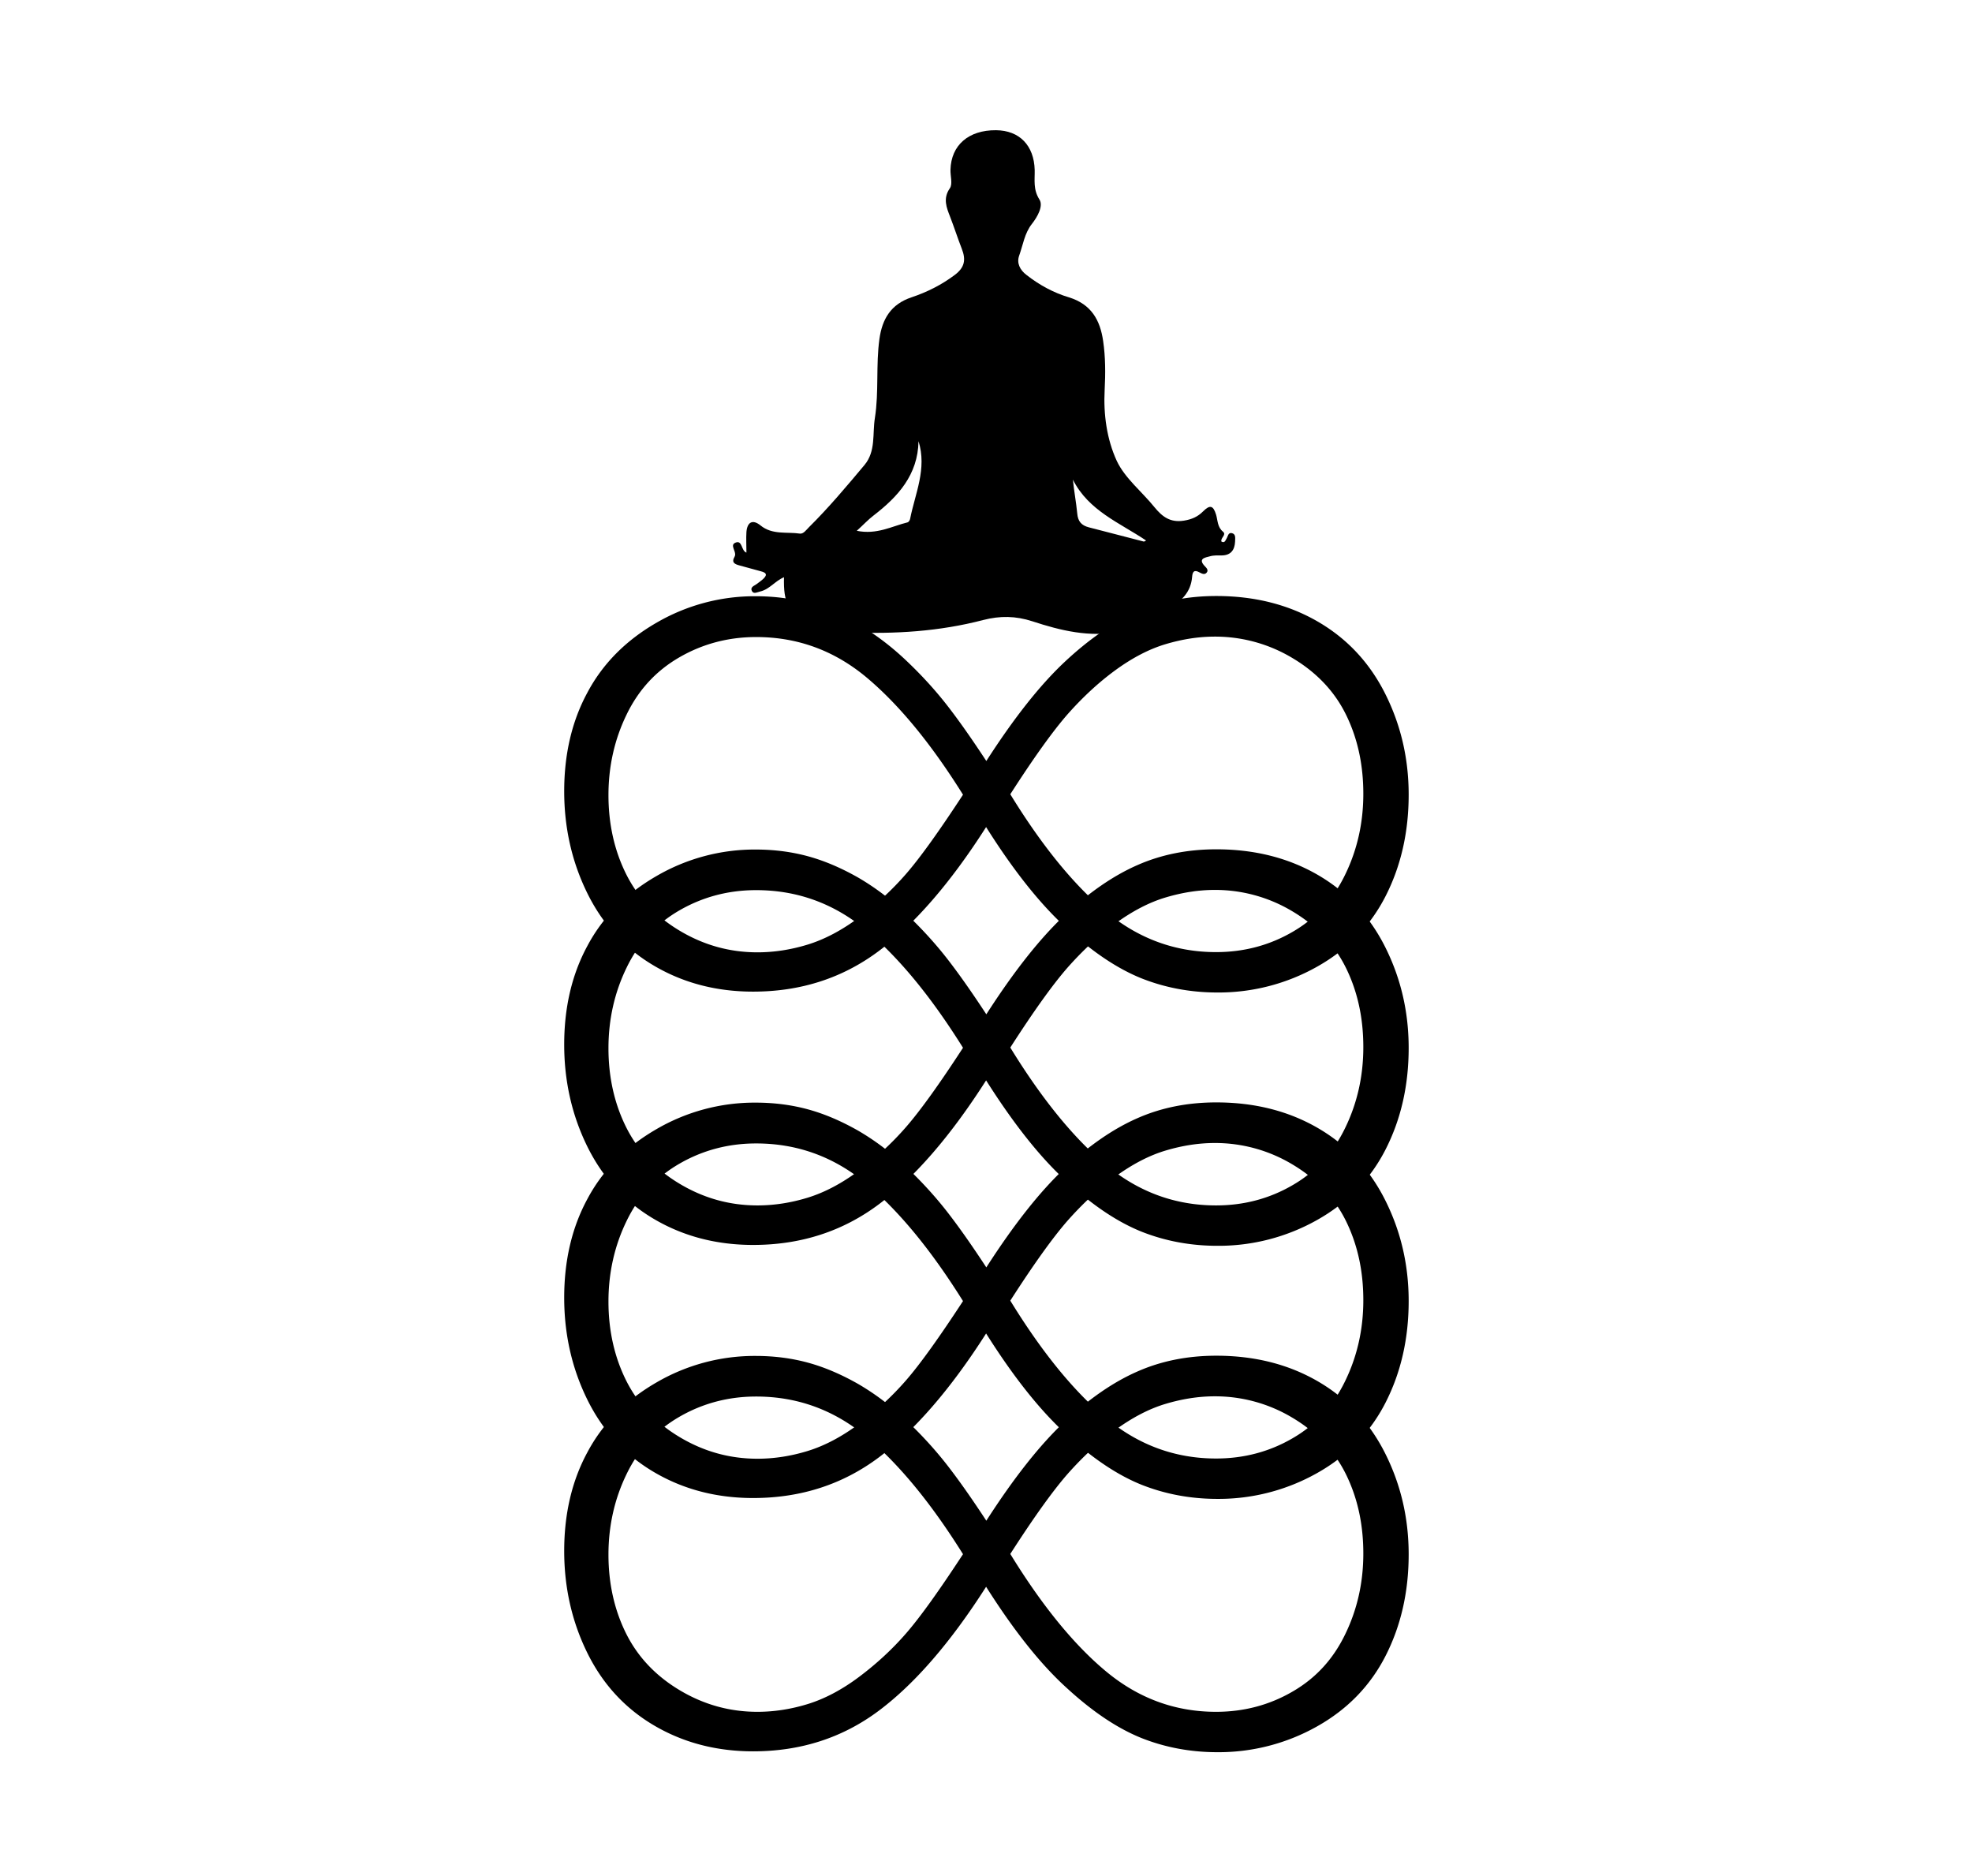 <?xml version="1.0" encoding="UTF-8"?>
<svg data-bbox="26.13 6.03 39.11 75.11" viewBox="0 0 91.33 86.89" xmlns:xlink="http://www.w3.org/1999/xlink" xmlns="http://www.w3.org/2000/svg" data-type="shape">
    <g>
        <g>
            <defs>
                <path id="4d331c73-2418-4402-8536-8f2a8d13e86a" d="M89.11 43.44c0 23.991-19.449 43.44-43.44 43.44-23.991 0-43.44-19.449-43.44-43.44C2.23 19.449 21.679 0 45.67 0c23.991 0 43.44 19.449 43.44 43.44z"/>
            </defs>
            <clipPath id="850b2ac4-ae02-422b-ac6a-9d8b849805a5">
                <use xlink:href="#4d331c73-2418-4402-8536-8f2a8d13e86a" overflow="visible"/>
            </clipPath>
            <g clip-path="url(#850b2ac4-ae02-422b-ac6a-9d8b849805a5)">
                <path d="M36.31 26.73c-.41.17-.67.56-1.1.66-.13.03-.3.13-.38-.01-.11-.2.11-.25.22-.34.08-.06.17-.12.25-.19.21-.18.27-.32-.08-.4-.32-.08-.63-.18-.95-.26-.23-.06-.41-.13-.25-.41.01-.01.01-.03.02-.05.06-.21-.25-.49.02-.6.33-.14.26.38.51.46 0-.33-.02-.65 0-.96.04-.46.29-.59.65-.3.55.45 1.22.29 1.83.38.16.02.29-.17.41-.29.92-.91 1.75-1.9 2.58-2.89.53-.64.36-1.44.48-2.18.19-1.21.04-2.44.21-3.66.13-.92.53-1.6 1.48-1.92.72-.24 1.4-.58 2.01-1.04.45-.34.53-.69.32-1.22-.19-.49-.35-.99-.54-1.48-.16-.41-.34-.84-.01-1.31.14-.2.02-.57.03-.86.03-1.14.84-1.84 2.11-1.83 1.09.01 1.76.71 1.79 1.84.01.46-.08.9.22 1.37.19.3-.09.8-.35 1.13-.34.43-.41.97-.59 1.47-.12.34.03.66.35.9.59.46 1.25.82 1.96 1.03 1.03.32 1.44 1.05 1.58 2.02.11.75.11 1.5.07 2.27-.06 1.13.1 2.28.56 3.28.38.81 1.17 1.43 1.75 2.15.36.44.73.72 1.36.62.37-.06.64-.18.89-.43.32-.32.47-.27.6.15.08.27.06.58.32.79.18.15-.13.29-.07.46.15.08.18-.05.23-.13.07-.11.08-.31.26-.26.19.05.14.25.14.4-.02.37-.19.62-.6.63-.19 0-.39-.01-.56.04-.23.06-.59.11-.22.48.07.07.15.17.07.27-.09.12-.22.06-.33 0-.25-.14-.33-.05-.35.21-.06.7-.48 1.11-1.08 1.46-.73.42-1.42.9-2.26 1.07-1.4.28-2.75-.05-4.06-.48-.77-.25-1.49-.26-2.27-.06-2.03.53-4.1.66-6.2.57-.65-.03-1.28.05-1.88-.35-.96-.66-1.18-.98-1.15-2.2zm6.23-6.3c-.03 1.56-.95 2.57-2.08 3.44-.25.19-.46.42-.78.71.93.19 1.62-.21 2.35-.39.05-.01.11-.1.12-.16.23-1.17.79-2.32.39-3.6zm10.44 4.65c.07-.03.08-.04.1-.05-1.22-.82-2.67-1.38-3.39-2.82.05.52.15 1.04.2 1.56.03.37.19.56.54.65.86.22 1.73.45 2.55.66z"/>
                <path d="M45.67 38.3c-1.64 2.57-3.3 4.49-4.97 5.74s-3.61 1.88-5.82 1.88c-1.7 0-3.23-.4-4.59-1.2-1.36-.8-2.39-1.93-3.1-3.38s-1.06-3.02-1.06-4.7c0-1.7.35-3.23 1.07-4.56.71-1.34 1.78-2.42 3.2-3.24a9.034 9.034 0 0 1 4.6-1.23c.87 0 1.69.11 2.45.32.76.21 1.52.54 2.28.97.76.44 1.5.99 2.22 1.67s1.36 1.38 1.92 2.1c.56.72 1.16 1.58 1.81 2.57 1.28-1.99 2.48-3.51 3.62-4.58 1.13-1.06 2.26-1.84 3.38-2.33 1.11-.49 2.33-.73 3.65-.73 1.78 0 3.35.4 4.71 1.19 1.36.79 2.4 1.91 3.12 3.35.72 1.44 1.08 2.99 1.08 4.66 0 1.74-.36 3.31-1.07 4.7-.71 1.39-1.77 2.48-3.18 3.27a9.287 9.287 0 0 1-4.61 1.19c-1.24 0-2.41-.22-3.5-.65-1.1-.44-2.25-1.2-3.46-2.31-1.23-1.11-2.47-2.67-3.75-4.7zm-1.07-1.5c-1.45-2.32-2.92-4.12-4.42-5.39-1.5-1.27-3.22-1.91-5.16-1.91-1.28 0-2.46.31-3.54.93-1.08.62-1.9 1.5-2.46 2.66-.56 1.15-.84 2.4-.84 3.73s.27 2.55.81 3.64c.54 1.09 1.37 1.97 2.49 2.64 1.12.67 2.32 1 3.6 1 .77 0 1.55-.12 2.33-.36s1.58-.66 2.38-1.26c.8-.6 1.53-1.27 2.18-2.02.66-.76 1.53-1.98 2.63-3.66zm2.19-.02c1.48 2.41 2.97 4.23 4.46 5.46 1.49 1.23 3.18 1.85 5.07 1.85 1.28 0 2.46-.31 3.53-.93 1.08-.62 1.89-1.5 2.45-2.66.56-1.15.84-2.4.84-3.74s-.26-2.55-.79-3.64c-.53-1.09-1.36-1.97-2.48-2.64a6.95 6.95 0 0 0-3.61-1c-.75 0-1.51.12-2.28.35s-1.55.64-2.33 1.21-1.52 1.26-2.21 2.04c-.69.79-1.57 2.02-2.65 3.7z"/>
                <path d="M45.67 50.03c-1.64 2.57-3.3 4.49-4.97 5.74s-3.61 1.88-5.82 1.88c-1.7 0-3.23-.4-4.59-1.2-1.36-.8-2.39-1.93-3.1-3.38s-1.06-3.02-1.06-4.7c0-1.7.35-3.23 1.07-4.56.71-1.34 1.78-2.42 3.2-3.24a9.034 9.034 0 0 1 4.6-1.23c.87 0 1.69.11 2.45.32.76.21 1.52.54 2.28.97.76.44 1.5.99 2.22 1.67s1.36 1.38 1.92 2.1c.56.72 1.16 1.58 1.81 2.57 1.28-1.99 2.48-3.51 3.62-4.58 1.13-1.06 2.26-1.84 3.38-2.33 1.11-.49 2.33-.73 3.65-.73 1.78 0 3.35.4 4.71 1.19 1.36.79 2.4 1.91 3.12 3.35.72 1.44 1.08 2.99 1.08 4.66 0 1.74-.36 3.31-1.07 4.7-.71 1.39-1.77 2.48-3.18 3.27a9.287 9.287 0 0 1-4.61 1.19c-1.24 0-2.41-.22-3.5-.65-1.1-.44-2.25-1.2-3.46-2.31-1.23-1.11-2.47-2.68-3.75-4.7zm-1.07-1.51c-1.45-2.32-2.92-4.12-4.42-5.39s-3.22-1.91-5.16-1.91c-1.28 0-2.46.31-3.54.93-1.08.62-1.9 1.5-2.46 2.66-.56 1.15-.84 2.4-.84 3.73s.27 2.55.81 3.64c.54 1.09 1.37 1.97 2.49 2.64 1.12.67 2.32 1 3.6 1 .77 0 1.55-.12 2.33-.36s1.58-.66 2.38-1.26c.8-.6 1.53-1.27 2.18-2.02.66-.76 1.53-1.97 2.63-3.66zm2.19-.01c1.48 2.41 2.97 4.23 4.46 5.46 1.49 1.23 3.18 1.85 5.07 1.85 1.28 0 2.46-.31 3.53-.93 1.08-.62 1.89-1.5 2.45-2.66.56-1.15.84-2.4.84-3.74s-.26-2.55-.79-3.64c-.53-1.09-1.36-1.97-2.48-2.64a6.95 6.95 0 0 0-3.61-1c-.75 0-1.51.12-2.28.35s-1.55.64-2.33 1.21-1.52 1.26-2.21 2.04c-.69.79-1.57 2.02-2.65 3.7z"/>
                <path d="M45.67 61.75c-1.64 2.57-3.3 4.49-4.97 5.74s-3.61 1.88-5.82 1.88c-1.7 0-3.23-.4-4.59-1.2-1.36-.8-2.39-1.93-3.1-3.38s-1.06-3.02-1.06-4.7c0-1.7.35-3.23 1.07-4.56.71-1.34 1.78-2.42 3.2-3.24a9.034 9.034 0 0 1 4.6-1.23c.87 0 1.69.11 2.45.32.76.21 1.52.54 2.28.97.76.44 1.5.99 2.22 1.67s1.36 1.38 1.92 2.1c.56.72 1.16 1.58 1.81 2.57 1.28-1.99 2.48-3.51 3.62-4.58 1.13-1.06 2.26-1.84 3.38-2.33 1.11-.49 2.33-.73 3.65-.73 1.78 0 3.35.4 4.71 1.19 1.36.79 2.4 1.91 3.12 3.35.72 1.44 1.08 2.99 1.08 4.66 0 1.74-.36 3.31-1.07 4.7-.71 1.39-1.77 2.48-3.18 3.27a9.287 9.287 0 0 1-4.61 1.19c-1.24 0-2.41-.22-3.5-.65-1.1-.44-2.25-1.2-3.46-2.31-1.23-1.11-2.47-2.67-3.75-4.7zm-1.07-1.5c-1.45-2.32-2.92-4.12-4.42-5.39s-3.22-1.91-5.16-1.91c-1.28 0-2.46.31-3.54.93-1.08.62-1.9 1.5-2.46 2.66-.56 1.15-.84 2.4-.84 3.73s.27 2.55.81 3.64c.54 1.09 1.37 1.97 2.49 2.64 1.12.67 2.32 1 3.6 1 .77 0 1.55-.12 2.33-.36s1.58-.66 2.38-1.26c.8-.6 1.53-1.27 2.18-2.02.66-.76 1.53-1.98 2.63-3.66zm2.19-.02c1.48 2.41 2.97 4.23 4.46 5.46 1.49 1.23 3.18 1.85 5.07 1.85 1.28 0 2.46-.31 3.53-.93 1.08-.62 1.89-1.5 2.45-2.66.56-1.15.84-2.4.84-3.74s-.26-2.55-.79-3.64c-.53-1.09-1.36-1.97-2.48-2.64a6.95 6.95 0 0 0-3.61-1c-.75 0-1.51.12-2.28.35s-1.55.64-2.33 1.21-1.52 1.26-2.21 2.04c-.69.79-1.57 2.02-2.65 3.7z"/>
                <path d="M45.67 73.48c-1.64 2.57-3.3 4.49-4.97 5.74s-3.61 1.88-5.82 1.88c-1.7 0-3.23-.4-4.59-1.2-1.36-.8-2.39-1.93-3.1-3.38s-1.06-3.02-1.06-4.7c0-1.7.35-3.23 1.07-4.56.71-1.34 1.78-2.42 3.2-3.24a9.034 9.034 0 0 1 4.6-1.23c.87 0 1.69.11 2.45.32.76.21 1.52.54 2.28.97.76.44 1.5.99 2.22 1.67s1.36 1.38 1.92 2.1c.56.72 1.16 1.58 1.81 2.57 1.28-1.99 2.48-3.51 3.62-4.58 1.13-1.06 2.26-1.84 3.38-2.33 1.11-.49 2.33-.73 3.65-.73 1.78 0 3.35.4 4.71 1.19 1.36.79 2.4 1.91 3.12 3.35.72 1.44 1.08 2.99 1.08 4.66 0 1.74-.36 3.31-1.07 4.7-.71 1.39-1.77 2.48-3.18 3.27a9.287 9.287 0 0 1-4.61 1.19c-1.24 0-2.41-.22-3.5-.65-1.1-.44-2.25-1.2-3.46-2.31-1.23-1.11-2.47-2.68-3.75-4.7zm-1.07-1.51c-1.45-2.32-2.92-4.12-4.42-5.39s-3.22-1.91-5.16-1.91c-1.28 0-2.46.31-3.54.93-1.08.62-1.9 1.5-2.46 2.66-.56 1.15-.84 2.4-.84 3.73s.27 2.55.81 3.64c.54 1.09 1.37 1.97 2.49 2.64 1.12.67 2.32 1 3.6 1 .77 0 1.55-.12 2.33-.36s1.58-.66 2.38-1.26c.8-.6 1.53-1.27 2.18-2.02.66-.76 1.53-1.98 2.63-3.66zm2.19-.01c1.48 2.41 2.97 4.23 4.46 5.46 1.49 1.23 3.18 1.85 5.07 1.85 1.28 0 2.46-.31 3.53-.93 1.08-.62 1.89-1.5 2.45-2.66.56-1.15.84-2.4.84-3.74s-.26-2.55-.79-3.64c-.53-1.09-1.36-1.97-2.48-2.64a6.95 6.95 0 0 0-3.61-1c-.75 0-1.51.12-2.28.35s-1.55.64-2.33 1.21-1.52 1.26-2.21 2.04c-.69.79-1.57 2.02-2.65 3.7z"/>
            </g>
        </g>
    </g>
</svg>
